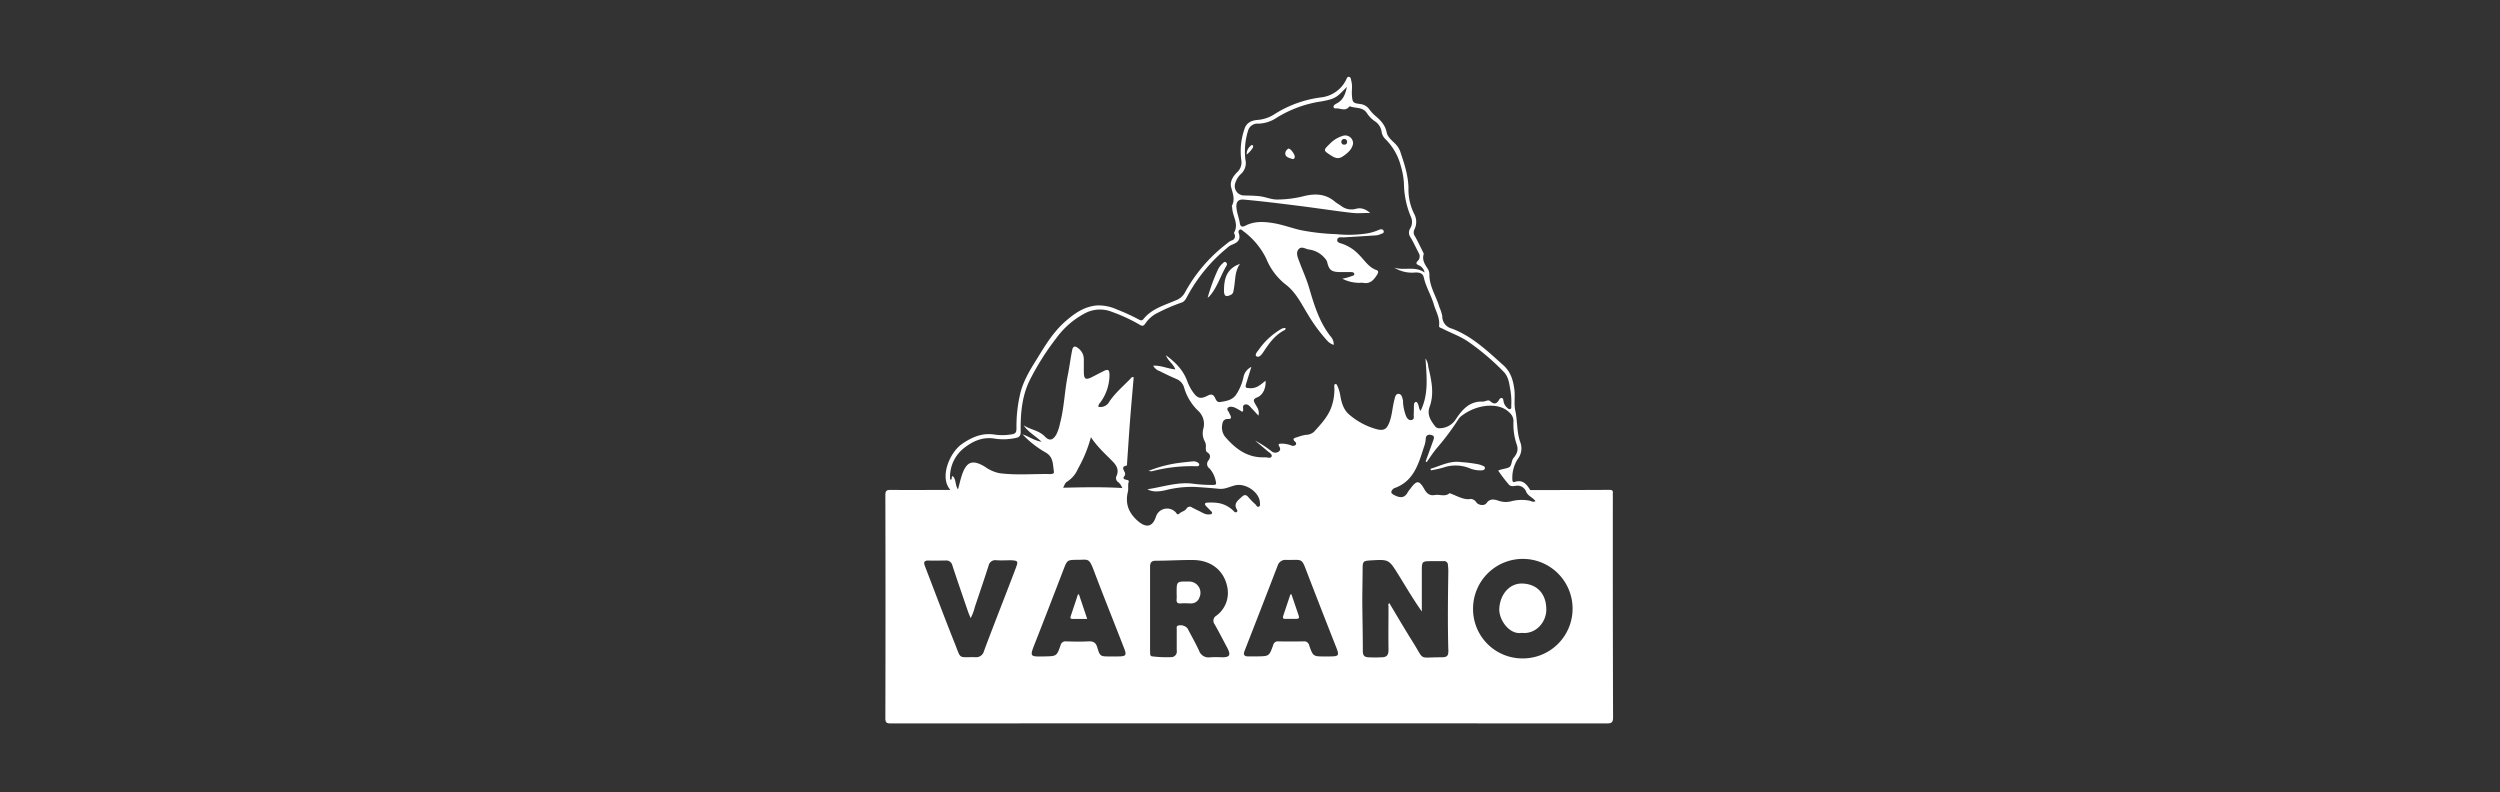 <?xml version="1.0" encoding="UTF-8"?>
<svg xmlns="http://www.w3.org/2000/svg" id="Capa_1" data-name="Capa 1" viewBox="0 0 748 237">
  <rect x="0" y="0" width="748" height="237" fill="#333333" stroke="none"/>
  <defs>
    <style>.cls-1{fill:#fff;}</style>
  </defs>
  <path class="cls-1" d="M386.41,177.84l-.32,0q-1.08,3.19-2.14,6.39c-.19.55-.18.95.59.93,1.13,0,2.25,0,3.38,0,.7,0,.87-.3.67-.9Q387.5,181.06,386.41,177.84Z"></path>
  <path class="cls-1" d="M455.46,174.59c-3.75-.1-6.53,3.08-6.87,7.33-.27,3.42,3,8.1,6.73,7.44,4.17.47,7.3-3.16,7.34-6.87C462.71,177.8,460,174.71,455.46,174.59Z"></path>
  <path class="cls-1" d="M355.71,174c-3.66-.06-3.66-.06-3.66,3.29,0,.63.05,1.28,0,1.91-.11,1,.2,1.44,1.28,1.34s2.06,0,3.09,0a2.57,2.57,0,0,0,2.45-1.78A3.36,3.36,0,0,0,355.71,174Z"></path>
  <path class="cls-1" d="M482.56,148.31a6.09,6.09,0,0,1,0-.74c.09-.77-.23-1-1-1q-11.85.06-23.71.06h0c-1.07-1.75-2.24-3.25-4.68-2.43-.59.2-.68-.38-.68-.85a10.35,10.35,0,0,1,1.62-6,5.24,5.24,0,0,0,.73-5.13c-1.07-3-.77-6.25-1.47-9.36-.44-2,0-4.26-.28-6.39-.36-2.72-1.1-5.23-3.26-7.17-4.76-4.24-9.34-8.71-15.49-11a3.73,3.73,0,0,1-2.81-3.71,12,12,0,0,0-.85-2.65c-.94-3.3-3.06-6.25-3-9.88a3.13,3.13,0,0,0-.52-1.67c-.87-1.33-1.72-2.63-1.19-4.34.05-.19-.12-.47-.23-.68-.79-1.58-1.53-3.19-2.41-4.71a1.94,1.94,0,0,1-.14-2,5,5,0,0,0-.07-4.67,16.2,16.2,0,0,1-1.7-7.75c-.09-3.9-1.29-7.38-2.48-10.93A6.23,6.23,0,0,0,417.44,43c-1-1-2.27-2-2.54-3.36-.47-2.39-2-3.81-3.7-5.24a13.74,13.74,0,0,1-1.55-1.76,3.85,3.85,0,0,0-2.6-1.51c-2.26-.27-2.4-.45-2.56-2.71-.09-1.37.21-2.75-.16-4.1-.13-.49-.1-1.23-.71-1.32s-.7.62-.92,1a9.54,9.54,0,0,1-7.52,5.15A34,34,0,0,0,381.58,34a10.84,10.84,0,0,1-5.3,1.88c-1.69.12-3.25.77-3.85,2.49a20.18,20.18,0,0,0-1.05,9.4,4,4,0,0,1-1.17,3.71c-1.26,1.23-2.3,2.83-1.84,4.58s1.22,3.57.24,5.46c-.09.18.06.48.07.72.08,2.44,2.05,4.74.57,7.31-.06.1,0,.29.06.43a1.33,1.33,0,0,1-.9,2,6.16,6.16,0,0,0-1.33.91A46.06,46.06,0,0,0,354.5,87.59a5.12,5.12,0,0,1-2.69,2.27c-3.43,1.48-7.19,2.49-9.68,5.59-.54.67-1,.34-1.54.07a60.84,60.84,0,0,0-6.42-2.93,13.05,13.05,0,0,0-6.11-1.19c-3.76.37-6.66,2.43-9.36,4.81-3.51,3.09-5.89,7-8.34,11-2.19,3.5-4.37,7-5.23,11.09a42.69,42.69,0,0,0-1,9.75c0,1.14-.14,1.76-1.51,1.92a16.68,16.68,0,0,1-4.83.09c-3.78-.66-6.87.66-9.89,2.72-3.84,2.62-6.88,10.15-3.54,13.8-5.94,0-11.88.07-17.82,0-1.21,0-1.64.18-1.64,1.56q.08,33.34,0,66.7c0,1.29.28,1.61,1.59,1.61q107.13-.06,214.25,0c1.48,0,1.89-.33,1.89-1.86Q482.53,181.45,482.56,148.31ZM304,169.77c-2.06,5.45-4.19,10.87-6.28,16.3-1.12,2.92-2.25,5.84-3.33,8.78a2.38,2.38,0,0,1-2.53,1.78c-5.23-.11-4.23.82-6.14-4-3.09-7.72-6-15.52-9-23.29-.41-1.07-.25-1.67,1.09-1.63,1.67.06,3.34,0,5,0a1.89,1.89,0,0,1,2.15,1.5c1.54,4.69,3.16,9.36,4.75,14,.18.53.43,1,.71,1.73a14,14,0,0,0,1.24-3.29c1.39-4.12,2.79-8.24,4.12-12.39a2.05,2.05,0,0,1,2.38-1.63c1.46.09,2.94,0,4.41,0C304.53,167.75,304.69,167.91,304,169.77Zm29.89,26.64H332.1c-2.81,0-3,0-3.77-2.64-.45-1.55-1.22-1.95-2.72-1.87-2.2.12-4.41.07-6.62,0a1.5,1.5,0,0,0-1.68,1.21c-1.14,3.23-1.17,3.22-4.81,3.29-4.46.1-4.43.08-2.82-4,2.87-7.29,5.68-14.6,8.49-21.9,1.13-2.93,1.14-3,4.2-3,3.25,0,3.45-.73,5,3.46,2.82,7.46,5.8,14.86,8.69,22.29C337.26,196.26,337.15,196.41,333.87,196.41Zm.63-52.2a4,4,0,0,1,1.28,1.87.52.52,0,0,0-.15-.07c-5.85-.34-11.72-.22-17.58-.08.41-.6.51-1.42,1.21-1.82a8.48,8.48,0,0,0,3.26-3.89,39.88,39.88,0,0,0,3.86-9.41c2,3,4.43,5.11,6.68,7.44,1.11,1.16,1.72,2.49,1,4.11A1.45,1.45,0,0,0,334.5,144.21Zm31.12,52.45a34.62,34.62,0,0,0-3.53,0,3,3,0,0,1-3.36-2c-1.06-2.26-2.28-4.44-3.45-6.65a2.75,2.75,0,0,0-2.95-.79c-.41.27-.27.7-.27,1.07q0,3.16,0,6.33a1.69,1.69,0,0,1-1.78,2,34.78,34.78,0,0,1-5.41-.22c-1,0-.7-1-.79-1.64a1.51,1.51,0,0,1,0-.3V182.1c0-4.17,0-8.34,0-12.51,0-1.3.43-1.82,1.79-1.82,3.73,0,7.45-.26,11.17-.21,5.48.06,9.4,3.35,10.22,8.49a8.42,8.42,0,0,1-3.35,8.16,1.75,1.75,0,0,0-.49,2.61c1.32,2.34,2.55,4.74,3.81,7.11C368.32,196,367.94,196.68,365.62,196.66Zm31.77-.25h-1c-3.49,0-3.53,0-4.69-3.26A1.51,1.51,0,0,0,390,191.9q-3.75.07-7.51,0a1.42,1.42,0,0,0-1.57,1.15c-1.17,3.28-1.2,3.28-4.64,3.34-1,0-2,0-2.94,0s-1.43-.45-1-1.55q5-12.78,9.93-25.59a2.41,2.41,0,0,1,2.57-1.72c5.17.08,4.45-.84,6.46,4.36q4.09,10.62,8.27,21.21C400.85,196.3,400.79,196.4,397.39,196.41Zm3.6-78.17a12.79,12.79,0,0,0-.81-2.66c-.13-.31-.26-.74-.67-.66s-.31.56-.3.87a15.49,15.49,0,0,1-1,6.33c-1.09,2.79-3.15,4.93-5.1,7.1a3.91,3.91,0,0,1-2.44.89,12.31,12.31,0,0,0-2.4.64c-.69.25-2.07.34-.64,1.56a.62.62,0,0,1,0,.82,1.19,1.19,0,0,1-1.25.17,8.14,8.14,0,0,0-3.16-.56c-.58,0-.88.2-.51.79s.46,1.23-.24,1.65a1.74,1.74,0,0,1-2.05-.17,30.24,30.24,0,0,0-4.91-3.16c1.19,1,2.42,2,3.57,3,.56.51,1.61,1,1.37,1.71s-1.32.24-2,.27c-5.2.23-8.87-2.55-12-6.25a4.62,4.62,0,0,1-.69-3.94,1.44,1.44,0,0,1,1.56-1.27c1.12.06,1.13-.45.72-1.24a4.32,4.32,0,0,1-.26-.53c-.18-.53-.91-1.06-.41-1.58s1.35-.33,2-.09a16,16,0,0,1,2.25,1.27c.11-.09.22-.13.25-.21.26-.64-.37-1.66.58-1.94s1.49.57,2.06,1.16,1.18,1.28,2,2.14c.38-1.64-.44-2.51-.95-3.44s-.79-1.46.53-2c1.7-.62,2.72-2.78,2.54-5-1.37,1.11-2.62,2.3-4.5,2.24-1.56-.05-1.67-.14-1.23-1.58s.95-3.06,1.49-4.8a4.38,4.38,0,0,0-2.4,3.24,15.26,15.26,0,0,1-2.12,5c-1.17,1.75-3,2-4.87,2.28-.76.11-1.14-.48-1.4-1.09-.48-1.1-1.08-1.45-2.29-.82-2.19,1.14-3.1.81-4.52-1.25a14,14,0,0,1-1.6-3.13c-1.18-3.21-3.41-5.54-6.37-7.71.66,1.78,2.25,2.57,2.81,4.24-2.27-.21-4.29-1.24-6.62-1.12a3.53,3.53,0,0,0,2,1.65c1.65.85,3.34,1.64,5.05,2.38a3.86,3.86,0,0,1,2.22,2.57,15.63,15.63,0,0,0,4.23,6.94,5.33,5.33,0,0,1,1.53,5.25,5.08,5.08,0,0,0,.4,3.84,3.07,3.07,0,0,1,.32,1.86c0,.55-.05,1.13.48,1.46,1.1.69.86,1.62.31,2.4a1.6,1.6,0,0,0,.33,2.41,8.07,8.07,0,0,1,1.88,3.92c.24.88-.08,1-.83,1a42.6,42.6,0,0,1-6.29-.4c-4.52-.49-8.72,1-13.37,1.7,1.45.77,3,.82,5.38.29a31.91,31.91,0,0,1,8.7-1c2.49.14,5,.34,7.45.58,1.74.16,3.23-.72,4.84-1.07,3.09-.67,7.1,2.07,7.3,5.07,0,.46.23,1.09-.31,1.33s-.72-.38-1-.66a23.82,23.82,0,0,1-2.17-2.21c-.68-.83-1.28-.69-1.95-.05-1.11,1.05-2.6,2-1.4,3.88a.46.46,0,0,1-.11.65c-.37.21-.66,0-.9-.29a8.52,8.52,0,0,0-4.32-2.35,14.77,14.77,0,0,0-3.51-.17c-.81,0-1,.4-.45,1s1,1,1.43,1.49c.19.2.52.37.34.72s-.48.27-.77.31c-1.22.14-2.15-.6-3.16-1.06-.67-.31-1.33-.64-2-1a1.11,1.11,0,0,0-1.66.31c-.52.8-1.5.87-2.14,1.49s-.86-.14-1.18-.44a3.51,3.51,0,0,0-5.87,1.47c-1,3-2.92,3.35-5.37,1.21-2.76-2.4-3.86-5.17-3-8.75.23-.94-.06-1.95.24-2.92.18-.56-.32-.56-.71-.67-.58-.15-1.24-.31-.54-1.14a1.1,1.1,0,0,0,0-1.24c-.35-.76-.9-1.56.54-1.84.28-.06.21-.51.23-.79.3-4.29.57-8.58.9-12.87s.72-8.54,1.08-12.8c-.57-.19-.78.23-1,.48-2.16,2.21-4.52,4.21-6.28,6.8a3,3,0,0,1-3.28,1.57c-.06-.76.56-1.2.89-1.74a14,14,0,0,0,2.43-8c-.06-1.33-.44-1.6-1.65-1s-2.35,1.21-3.53,1.81c-2,1-2.48.67-2.5-1.6,0-1.22,0-2.45,0-3.68a4.09,4.09,0,0,0-1.65-3.3c-1-.82-1.61-.64-1.85.6-.48,2.39-.77,4.82-1.25,7.21-1,4.83-1.1,9.79-2.35,14.57a14.67,14.67,0,0,1-1.09,3.34c-1,1.77-2.09,2.12-3.44.7-1.8-1.88-4.36-2.05-6.38-3.39,1.31,2,3.44,3.11,5.38,4.94-2.27-.37-3.85-1.63-5.7-2.21a30,30,0,0,0,6.78,5.35c2.55,1.34,2.23,3.68,2.61,5.81.12.6-.62.72-1.08.71-5.05-.09-10.1.39-15.13-.25a10.83,10.83,0,0,1-4.28-1.84c-3.87-2.41-5.75-1.71-7.14,2.69-.39,1.23-.67,2.5-1.07,4-.94-1.34-.5-3-1.59-4-.53.23-.06.88-.55,1.12-.07-.08-.24-.18-.24-.28a11,11,0,0,1,4.56-9.52c2.69-2,5.55-3.13,9-2.49a17.43,17.43,0,0,0,6.14-.24c1-.18,1.45-.71,1.43-1.82-.08-5.32.33-10.63,2.71-15.45a77.81,77.81,0,0,1,8-12.66,24.91,24.91,0,0,1,8.61-7.41,9.56,9.56,0,0,1,8.06-.35A49.88,49.88,0,0,1,341,97.16c.69.43,1.13.46,1.66-.32a9.34,9.34,0,0,1,3.86-3.31,53.46,53.46,0,0,1,7-3c.89-.27,1.3-1.12,1.74-1.91a48.15,48.15,0,0,1,11.87-14.42,5.07,5.07,0,0,1,1.32-.92c1.7-.63,2.95-1.46,2.16-3.59a.77.77,0,0,1,.27-.93c.43-.27.74.09,1,.32a22.51,22.51,0,0,1,7,8.34,18.81,18.81,0,0,0,5.75,7.67c3.11,2.33,4.73,5.82,6.7,9a48.08,48.08,0,0,0,5.73,7.79,4.37,4.37,0,0,0,2,1.31,3.62,3.62,0,0,0-1-2.6c-3.36-4.32-4.88-9.4-6.39-14.53-.8-2.71-2-5.3-3-8-.43-1.15-1-2.5-.11-3.51s2.09,0,3.13.11a7.43,7.43,0,0,1,4.76,2.68,2.53,2.53,0,0,1,.62,1c.57,2.44,1.25,3,3.77,3.07,1.08,0,2.16,0,3.24,0,.44,0,1,0,1.11.52s-.54.57-.91.73a15.73,15.73,0,0,1-2.66.73,11.22,11.22,0,0,0,4.53,1.22c.53.07,1.09-.06,1.61,0,2.2.46,3.3-.88,4.31-2.48.36-.57.43-1.1-.22-1.32-2.38-.82-3.6-3-5.24-4.59a12.37,12.37,0,0,0-5-3.27c-.62-.2-1.71-.37-1.49-1.29s1.21-.6,1.93-.64c3.22-.19,6.44-.38,9.66-.6a3.73,3.73,0,0,0,1.27-.33c.44-.21,1.26-.3,1-1s-1-.5-1.55-.26a14.8,14.8,0,0,1-3.36,1,36.19,36.19,0,0,1-9.24.23A66.42,66.42,0,0,1,389,68.82c-2.8-.66-5.5-1.69-8.37-2.12s-5.46-.48-8,.82c-1,.5-1.51.32-1.69-.81-.24-1.55-.86-3-1-4.57s.42-2.57,2.15-2.42c3.3.28,6.6.66,9.89,1.05,4.11.5,8.22,1,12.33,1.58,3.48.46,7,1,10.44,1.36,1.59.17,3.22,0,5.22,0-1.44-1.18-2.7-1.63-4.19-1.26a5,5,0,0,1-4.46-.8c-.62-.47-1.33-.83-1.93-1.33-2.68-2.27-5.7-2.47-9-1.71a33.26,33.26,0,0,1-8.26,1.09c-1.84,0-3.51-.8-5.32-1-1.52-.16-3-.18-4.54-.22a2.8,2.8,0,0,1-2.67-3.74,6.27,6.27,0,0,1,1.71-2.71,4.36,4.36,0,0,0,1.31-4.28,20.91,20.91,0,0,1,.81-8.68A2.89,2.89,0,0,1,376.48,37,10.34,10.34,0,0,0,382,35.21a35.14,35.14,0,0,1,13.42-4.88C399.86,29.52,400,29,403,26c-.46,2.09-1.06,3.89-3,4.92-.46.24-1.1.58-1,1.14s.85.32,1.29.38c1.15.18,2.41.73,3.38-.5a.31.31,0,0,1,.25-.12c1.71.66,3.9.13,5.09,2.08a8.79,8.79,0,0,0,2.24,2.31,4.51,4.51,0,0,1,2.12,3.18,3.81,3.81,0,0,0,1.11,2.2,17.33,17.33,0,0,1,4.66,8.14,22.8,22.8,0,0,1,.92,5.18,26.32,26.32,0,0,0,2.05,9.89,3.72,3.72,0,0,1-.17,3.53,2.4,2.4,0,0,0,.12,2.73c.89,1.51,1.62,3.12,2.44,4.68a1.87,1.87,0,0,1-.29,2.31c-.69.7-.44,1,.31,1.33a2.94,2.94,0,0,1,1.72,2.16c-2.95-2.08-6.21-.45-9.13-1.5a10,10,0,0,0,6.25,1.5c1.17-.08,2.36.16,2.62,1.39.62,2.85,2.18,5.32,3,8.09.61,2.14,1.89,4.1,1.59,6.47-.07.53.58.61.95.8,2.52,1.31,5.23,2.24,7.61,3.83a71.75,71.75,0,0,1,10.74,9.09c1.32,1.31,1.64,3.12,1.92,4.84a21.68,21.68,0,0,1,.38,5.4c0,.33.12.73-.27.92s-.71-.17-1-.41a3.28,3.28,0,0,1-1.06-2c-.07-.35-.07-.73-.45-.86s-.67.19-.83.47c-.71,1.25-1.48,1.55-2.67.48-.66-.6-1.5.14-2.27.11-3.9-.17-6.1,2.38-8,5.21a5.76,5.76,0,0,1-4.86,2.76,1.58,1.58,0,0,1-1.42-.63c-1.29-1.71-2.44-3.45-1.6-5.77,1.46-4,.54-8-.4-12a4.92,4.92,0,0,0-.83-2.48c.34,5.45,1,10.69-1.47,15.68-.57-.66-.46-1.45-.79-2.08-.14-.26-.27-.6-.58-.6s-.58.41-.6.73c-.07,1,0,2-.09,3.08,0,.6.26,1.4-.61,1.6s-1.35-.48-1.67-1.15a14.56,14.56,0,0,1-.92-4.13,3.82,3.82,0,0,0,0-.59c-.24-.78-.35-1.86-1.29-1.94s-1.09,1-1.28,1.73c-.6,2.21-.66,4.53-1.48,6.71s-1.72,2.71-4,2.08a21.1,21.1,0,0,1-8.08-4.36C401.94,122.54,401.35,120.39,401,118.24Zm32.34,76c.06,2.08-.28,2.44-2.34,2.42-6.77,0-4.71,1.11-8.31-4.6-2.4-3.81-4.68-7.71-7-11.59-.5.24-.25.68-.26,1,0,4.32-.07,8.64,0,13,0,1.52-.53,2.16-2,2.19a40.45,40.45,0,0,1-4.12,0c-1.24-.11-1.55-.71-1.56-1.81,0-5-.13-9.91-.16-14.86,0-3.24.08-6.48.1-9.72,0-2.31.14-2.47,2.48-2.6,5.37-.32,5.36-.31,8.23,4.29,2.22,3.57,4.32,7.2,7,11,0-4.46,0-8.49,0-12.51,0-2.35.19-2.53,2.46-2.55,1.33,0,2.65,0,4,0a1.13,1.13,0,0,1,1.35,1.16,17.49,17.49,0,0,1,.12,1.91C433.22,178.58,433.13,186.39,433.33,194.19Zm6.36-44.89c-2.1.13-3.8-1-5.65-1.66-.11,0-.28-.19-.31-.17-1.36,1.25-3,.31-4.49.59s-2.38-.48-3.07-1.71c-1.57-2.76-2.31-2.78-4.2-.19a8.65,8.65,0,0,0-.78,1.05c-1,1.93-2.46,1.74-4.24.76-1-.53-.78-1.1-.14-1.73a1.24,1.24,0,0,1,.37-.24c5.73-2,7.2-7.16,8.8-12.18a8.63,8.63,0,0,0,.57-2.41c0-1.46,1-1.54,1.91-1.24s.48,1.2.24,1.86q-1.08,3-2.18,6l.36.16c1-1.46,2-3,3.16-4.35a75.11,75.11,0,0,0,6.38-8.58,4.07,4.07,0,0,1,1.16-1.1,14.7,14.7,0,0,1,7.17-2.78c2.54-.2,5.23.17,7.18,2.34a3.32,3.32,0,0,1,.88,2.41,18.66,18.66,0,0,0,1,6.91,3.35,3.35,0,0,1-.38,3.1,3.82,3.82,0,0,1-.41.61c-.92.84-.61,2.53-1.51,3s-2.21.49-3.27,1a44,44,0,0,0,3.11,4.09c.6.74,1.34.57,2,.49a2.79,2.79,0,0,1,3.28,1.79c.53,1.24,2,1.68,2.77,2.78-.69.38-1.23,0-1.76-.15a12.73,12.73,0,0,0-5.79.25,6.36,6.36,0,0,1-3.34-.18c-1.32-.41-2.65-.89-3.77.67-.64.9-2.46.65-3.09-.3A2.07,2.07,0,0,0,439.69,149.3ZM455.51,197a14.76,14.76,0,0,1-14.77-15.06A14.89,14.89,0,1,1,455.51,197Z"></path>
  <path class="cls-1" d="M322.82,177.84c.81,2.39,1.61,4.77,2.47,7.34-1.58,0-3,0-4.46,0-.56,0-.66-.26-.5-.73l2.19-6.59Z"></path>
  <path class="cls-1" d="M371,78.91c-1.67,2.44-1.34,5.08-1.83,7.53-.14.68-.13,1.4-.85,1.75-1.59.8-2.11.45-2.11-1.39C366.22,82.55,367.57,80.22,371,78.91Z"></path>
  <path class="cls-1" d="M361.32,89.1a55.37,55.37,0,0,1,3.14-8.54,6.12,6.12,0,0,1,1.44-1.83c.24-.22.49-.54.87-.26a.7.7,0,0,1,.26.92c-1.82,3-2.75,6.46-5.07,9.16A5.62,5.62,0,0,1,361.32,89.1Z"></path>
  <path class="cls-1" d="M343.64,140.9a37,37,0,0,1,8.09-2.25c1.68-.26,3.38-.42,5.08-.6a2.3,2.3,0,0,1,1.42.26c.3.19.62.37.57.77s-.48.44-.8.42A47,47,0,0,0,344.65,141,5.71,5.71,0,0,1,343.64,140.9Z"></path>
  <path class="cls-1" d="M384.62,98.17a.54.54,0,0,1-.33.63c-2.8,1.43-4.55,3.89-6.22,6.42-.51.78-1.29,1.87-2.07,1.42s.26-1.48.67-2.08a21.42,21.42,0,0,1,6.72-6.16,2.65,2.65,0,0,1,.84-.26A1.31,1.31,0,0,1,384.62,98.17Z"></path>
  <path class="cls-1" d="M385.54,44.46c.67,0,1.9,1.79,1.85,2.44,0,.46-.33.82-.76.66-.83-.32-2-.46-2.07-1.57A1.66,1.66,0,0,1,385.54,44.46Z"></path>
  <path class="cls-1" d="M373,46.24a3.21,3.21,0,0,1,1.14-2.57c.17-.16.35-.4.61-.23s.22.47.09.76A7.52,7.52,0,0,1,373,46.24Z"></path>
  <path class="cls-1" d="M428,140.27c3-.87,5.82-2.52,9.21-2a40.07,40.07,0,0,1,5.22.67,6.77,6.77,0,0,1,1.1.37c.34.15.81.27.75.78s-.53.6-1,.64a8.48,8.48,0,0,1-3.72-.69,11.17,11.17,0,0,0-7.75-.13,37.68,37.68,0,0,1-3.68.82Z"></path>
  <path class="cls-1" d="M401.61,40.7a9,9,0,0,0-3.7,2.3c-2.06,2-2,2,.32,3.51,1.15.76,2.22,1.17,3.5.31,1.53-1,2.84-2.21,3.1-3.82A2.34,2.34,0,0,0,401.61,40.7Zm.55,2.58c-.52,0-.76-.32-.86-.81.08-.53.35-.91.93-.88a.79.79,0,0,1,.82.82C403.07,43,402.72,43.29,402.16,43.28Z"></path>
</svg>
